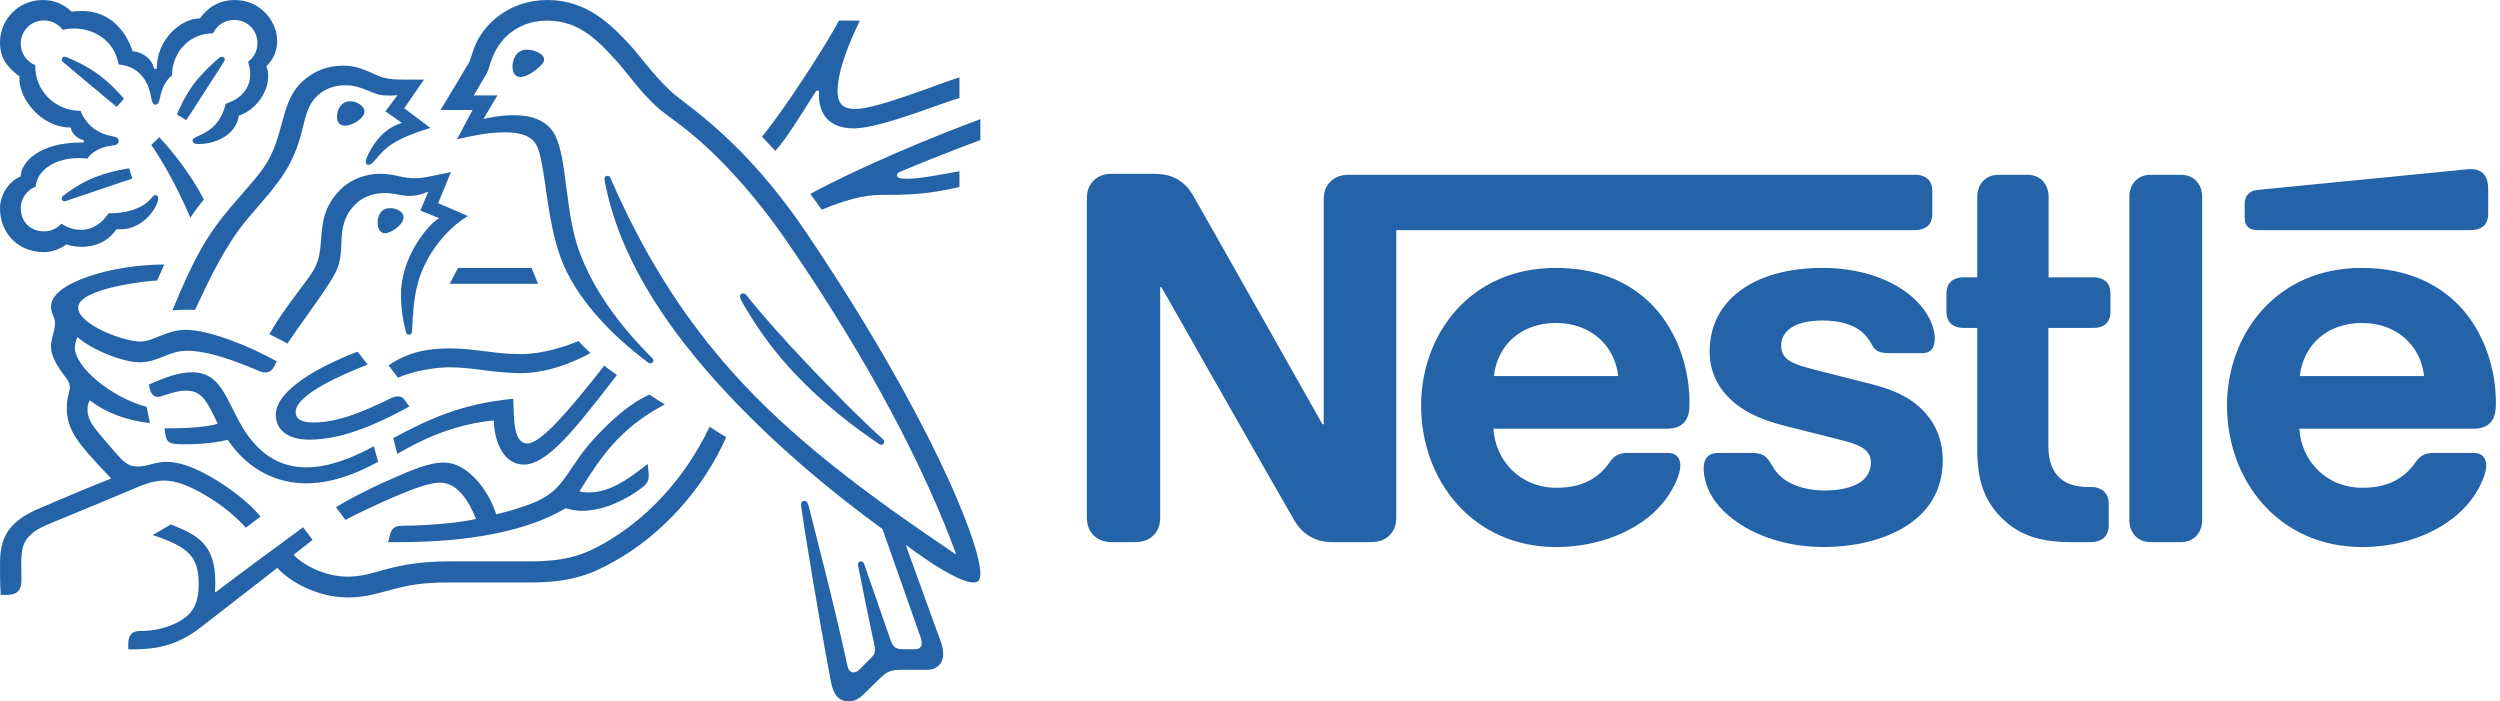 <svg width="164" height="46" viewBox="0 0 164 46" fill="none" xmlns="http://www.w3.org/2000/svg">
<path d="M87.194 12C86.965 12.276 86.836 12.584 86.836 13.119V27.833H86.754C86.754 27.833 78.652 13.475 78.26 12.811C77.983 12.34 77.674 12.017 77.266 11.773C76.858 11.547 76.434 11.401 75.62 11.401H72.947C72.326 11.401 71.936 11.611 71.658 11.936C71.43 12.211 71.299 12.52 71.299 13.053V33.91C71.299 34.445 71.43 34.753 71.658 35.028C71.936 35.352 72.326 35.562 72.947 35.562H74.462C75.081 35.562 75.473 35.352 75.75 35.028C75.978 34.753 76.108 34.445 76.108 33.91V18.839H76.19C76.19 18.839 84.601 33.65 84.945 34.201C85.417 34.979 86.215 35.562 87.357 35.562H89.949C90.568 35.562 90.96 35.352 91.237 35.028C91.465 34.753 91.595 34.445 91.595 33.91V15.095H125.65C125.993 15.095 126.253 14.999 126.449 14.837C126.66 14.642 126.759 14.382 126.759 13.994V12.568C126.759 12.178 126.66 11.919 126.449 11.725C126.253 11.563 125.993 11.465 125.65 11.465H88.482C87.863 11.465 87.471 11.677 87.194 12ZM102.061 17.575C96.404 17.575 93.225 21.967 93.225 26.602C93.225 31.544 96.633 35.887 102.094 35.887C104.817 35.887 107.49 34.866 109.022 33.067C109.69 32.289 110.229 31.203 110.229 30.539C110.229 30.312 110.179 30.118 110.05 29.972C109.919 29.81 109.723 29.712 109.381 29.712H106.756C106.234 29.712 105.876 29.907 105.615 30.296C104.849 31.414 103.74 31.998 102.11 31.998C99.664 31.998 98.084 30.15 97.97 28.124H109.316C109.821 28.124 110.179 28.011 110.424 27.768C110.701 27.509 110.832 27.136 110.832 26.439C110.832 24.317 110.163 22.113 108.762 20.427C107.327 18.725 105.142 17.575 102.061 17.575ZM119.552 17.575C115.086 17.575 112.152 19.682 112.152 23.052C112.152 24.251 112.592 25.224 113.31 25.985C114.141 26.877 115.331 27.493 117.059 27.93L120.792 28.87C121.819 29.129 122.732 29.437 122.732 30.328C122.732 31.706 121.264 32.176 119.7 32.176C118.933 32.176 118.135 32.03 117.482 31.706C117.026 31.479 116.636 31.155 116.358 30.717C116.113 30.344 116.033 30.069 115.657 29.858C115.428 29.729 115.151 29.712 114.777 29.712H112.755C112.315 29.712 112.104 29.842 111.957 30.02C111.81 30.198 111.761 30.458 111.761 30.717C111.761 31.365 111.989 32.176 112.528 32.905C113.766 34.557 116.358 35.887 119.667 35.887C122.928 35.887 127.444 34.541 127.444 30.198C127.444 29.081 127.117 28.124 126.514 27.347C125.748 26.358 124.656 25.677 122.797 25.208L119.097 24.267C117.564 23.879 116.847 23.603 116.847 22.663C116.847 21.756 117.663 21.026 119.552 21.026C120.661 21.026 121.672 21.27 122.325 21.951C122.862 22.518 122.765 22.81 123.189 23.036C123.449 23.166 123.742 23.166 124.2 23.166H126.041C126.335 23.166 126.547 23.118 126.709 22.938C126.841 22.793 126.922 22.566 126.922 22.193C126.922 21.35 126.367 20.265 125.39 19.438C124.086 18.32 122.032 17.575 119.552 17.575ZM129.709 18.191H128.796C128.455 18.191 128.193 18.288 127.998 18.45C127.786 18.645 127.687 18.904 127.687 19.292V20.411C127.687 20.8 127.786 21.059 127.998 21.254C128.193 21.416 128.455 21.513 128.796 21.513H129.709V29.599C129.709 31.673 130.28 32.969 131.339 34.007C132.318 34.963 133.589 35.562 135.806 35.562H137.191C137.535 35.562 137.794 35.466 137.991 35.304C138.202 35.109 138.333 34.849 138.333 34.461V33.051C138.333 32.661 138.202 32.403 137.991 32.208C137.794 32.046 137.535 31.948 137.191 31.948H136.996C136.116 31.948 135.513 31.722 135.105 31.333C134.616 30.879 134.372 30.182 134.372 29.275V21.513H137.339C137.681 21.513 137.942 21.416 138.138 21.254C138.349 21.059 138.447 20.8 138.447 20.411V19.292C138.447 18.904 138.349 18.645 138.138 18.45C137.942 18.288 137.681 18.191 137.339 18.191H134.388V12.908C134.388 12.486 134.257 12.178 134.062 11.936C133.817 11.644 133.475 11.465 132.97 11.465H131.128C130.622 11.465 130.28 11.644 130.035 11.936C129.84 12.178 129.709 12.486 129.709 12.908V18.191ZM139.687 34.12C139.687 34.541 139.816 34.849 140.012 35.093C140.256 35.384 140.599 35.562 141.104 35.562H143.044C143.55 35.562 143.892 35.384 144.137 35.093C144.332 34.849 144.462 34.541 144.462 34.12V12.909C144.462 12.487 144.332 12.18 144.137 11.936C143.892 11.644 143.55 11.465 143.044 11.465H141.104C140.599 11.465 140.256 11.644 140.012 11.936C139.816 12.18 139.687 12.487 139.687 12.909V34.12ZM98.002 24.672C98.213 22.679 99.746 21.188 102.078 21.188C104.36 21.188 105.941 22.679 106.153 24.672H98.002ZM162.117 15.095C162.459 15.095 162.721 14.999 162.916 14.837C163.128 14.642 163.226 14.382 163.226 13.994V12.486C163.226 11.903 163.112 11.611 162.916 11.401C162.737 11.206 162.443 11.093 162.117 11.093C161.856 11.093 161.596 11.125 161.156 11.174L148.146 12.454C147.772 12.486 147.593 12.6 147.462 12.746C147.316 12.908 147.25 13.119 147.25 13.411V14.252C147.25 14.577 147.316 14.723 147.43 14.853C147.576 15.015 147.788 15.095 148.082 15.095H162.117ZM154.929 17.575C149.271 17.575 146.092 21.967 146.092 26.602C146.092 31.544 149.5 35.887 154.961 35.887C157.684 35.887 160.357 34.866 161.889 33.067C162.558 32.289 163.096 31.203 163.096 30.539C163.096 30.312 163.046 30.118 162.916 29.972C162.786 29.81 162.59 29.712 162.248 29.712H159.623C159.101 29.712 158.743 29.907 158.482 30.296C157.716 31.414 156.607 31.998 154.977 31.998C152.532 31.998 150.95 30.15 150.837 28.124H162.216C162.721 28.124 163.08 28.011 163.324 27.768C163.601 27.509 163.731 27.136 163.731 26.439C163.731 24.317 163.062 22.113 161.661 20.427C160.226 18.725 158.01 17.575 154.929 17.575ZM150.869 24.672C151.082 22.679 152.614 21.188 154.945 21.188C157.227 21.188 158.808 22.679 159.02 24.672H150.869Z" fill="#2563A9"/>
<path d="M52.913 15.289C48.693 9.032 44.985 6.924 43.942 5.932C42.796 4.837 41.923 3.597 41.367 3C40.131 1.657 38.531 0 35.899 0C33.359 0 31.68 1.646 31.135 3.068C30.977 3.473 30.852 3.969 30.739 4.149C30.489 4.556 29.367 6.461 28.901 7.217H31L29.979 9.133C31.17 8.874 32.02 8.682 33.154 8.682C34.164 8.682 34.89 8.92 35.207 9.55C35.798 10.724 35.798 14.274 36.796 16.948C37.726 19.46 39.995 21.919 42.546 23.802C42.58 23.824 42.615 23.835 42.66 23.835C42.784 23.835 42.864 23.746 42.864 23.655C42.864 23.587 42.841 23.543 42.784 23.486C40.652 21.366 38.917 19.021 37.987 16.451C37.067 13.948 37.215 10.43 36.41 8.862C35.876 7.825 34.743 7.555 33.699 7.555C32.86 7.555 32.077 7.724 31.714 7.802L32.632 6.258H31.079C31.408 5.683 31.747 5.153 31.918 4.837C32.065 4.566 32.123 4.229 32.304 3.767C32.893 2.289 34.198 1.353 35.899 1.353C38.032 1.353 39.279 2.717 40.516 4.082C41.083 4.713 42.013 6.033 43.09 7.013C43.828 7.69 45.235 8.445 47.401 10.667C48.648 11.952 50.1 13.621 51.631 15.853C57.11 23.824 60.705 30.848 62.713 36.328L62.679 36.351C56.929 32.472 51.949 28.808 47.934 24.287C45.087 21.074 42.615 17.353 40.459 12.606C40.311 12.29 40.187 11.997 40.051 11.693C39.995 11.569 39.938 11.534 39.847 11.534C39.733 11.534 39.654 11.614 39.654 11.726C39.654 11.85 39.71 12.121 39.835 12.662C40.981 17.578 44.157 21.987 47.548 25.651C50.929 29.294 54.75 32.427 57.892 34.706L60.343 41.673C60.399 41.843 60.467 42.023 60.467 42.192C60.467 42.316 60.433 42.417 60.354 42.485C60.286 42.552 60.196 42.587 59.991 42.587H59.254C58.937 42.587 58.811 42.541 58.697 42.451C58.584 42.361 58.506 42.225 58.448 42.068C58.233 41.413 56.939 37.749 56.691 37.005C56.645 36.87 56.565 36.824 56.475 36.824C56.362 36.824 56.282 36.915 56.282 37.016C56.282 37.107 56.315 37.208 56.373 37.524C56.701 39.192 57.087 41.064 57.245 41.775C57.315 42.101 57.393 42.407 57.393 42.632C57.393 42.834 57.348 42.947 57.178 43.116L56.418 43.883C56.237 44.063 56.134 44.108 55.987 44.108C55.806 44.108 55.658 43.984 55.59 43.669C54.728 39.665 53.424 34.706 53.083 33.329C53.003 33.026 52.947 32.856 52.765 32.856C52.607 32.856 52.551 32.968 52.551 33.104C52.551 33.205 52.572 33.329 52.584 33.419C52.788 34.84 53.617 40.016 54.512 44.74C54.672 45.552 54.978 46.002 55.681 46.002C55.999 46.002 56.304 45.878 56.588 45.608C57.054 45.145 57.189 45.021 57.746 44.48C58.142 44.097 58.414 43.94 59.095 43.94H60.773C61.171 43.94 61.386 43.839 61.579 43.657C61.76 43.488 61.873 43.252 61.873 42.913C61.873 42.564 61.783 42.282 61.658 41.932C61.227 40.783 59.843 36.892 59.434 35.799L59.469 35.776C60.887 36.847 62.951 38.212 63.859 38.212C64.142 38.212 64.313 38.087 64.313 37.648C64.313 35.574 60.842 27.038 52.913 15.289Z" fill="#2563A9"/>
<path d="M13.975 2.188C14.213 1.669 14.735 1.308 15.359 1.308C16.209 1.308 16.889 1.962 16.889 2.831C16.889 3.337 16.651 3.778 16.277 4.048C16.357 4.342 16.413 4.6 16.413 4.848C16.413 5.796 15.846 6.461 14.803 6.811C14.667 7.385 14.417 7.904 14.008 8.288C13.328 8.941 12.636 8.941 12.636 9.212C12.636 9.359 12.739 9.449 13.022 9.449C14.281 9.449 15.517 8.75 15.665 7.588C16.867 7.183 17.593 5.976 17.593 5.018C17.593 4.769 17.57 4.555 17.468 4.353C17.797 4.036 18.183 3.496 18.183 2.695C18.183 1.996 17.876 1.286 17.332 0.767C16.856 0.304 16.186 -2.67029e-05 15.404 -2.67029e-05C14.269 -2.67029e-05 13.532 0.61 13.113 1.207C11.876 1.207 10.277 2.571 10.277 4.522H10.107C9.993 3.846 9.29 3.393 8.7 3.36C8.224 1.94 7.146 0.722 5.376 0.722C5.173 0.722 4.924 0.734 4.707 0.767C4.186 0.293 3.608 -2.67029e-05 2.803 -2.67029e-05C1.259 -2.67029e-05 0 1.23 0 2.785C0 3.755 0.442 4.42 1.282 5.007C1.282 5.007 1.271 5.131 1.271 5.187C1.271 6.427 2.632 8.367 4.651 8.367C4.651 8.681 5.048 9.111 5.491 9.189V9.348H5.32C2.541 9.348 1.362 10.678 1.362 11.568C0.534 11.907 0 12.82 0 13.665C0 15.345 1.237 16.541 2.871 16.541C3.415 16.541 3.97 16.327 4.356 16.033C4.639 16.134 5.002 16.191 5.376 16.191C6.16 16.191 7.033 15.921 7.645 15.03C7.736 15.041 7.815 15.041 7.906 15.041C8.904 15.041 9.766 14.386 10.22 13.53C10.333 13.316 10.378 13.147 10.378 13.022C10.378 12.899 10.322 12.797 10.197 12.797C10.039 12.797 10.016 12.944 9.733 13.204C9.097 13.779 8.121 13.993 7.123 13.993C6.636 14.703 6.035 15.075 5.343 15.075C4.832 15.075 4.436 14.94 4.027 14.669C3.698 15.03 3.29 15.177 2.893 15.177C1.997 15.177 1.362 14.556 1.362 13.654C1.362 13.022 1.77 12.46 2.337 12.245C2.439 11.129 3.641 10.373 5.138 10.373C5.331 10.373 5.524 10.384 5.729 10.407C5.955 10.047 6.499 9.663 7.271 9.561C7.43 9.539 7.554 9.528 7.645 9.483C7.736 9.437 7.782 9.348 7.782 9.245C7.782 9.156 7.747 9.077 7.657 9.02C7.577 8.975 7.441 8.954 7.282 8.919C6.567 8.784 5.717 8.344 5.286 7.272C3.573 7.272 2.314 5.908 2.314 4.375V4.274C1.747 4.048 1.362 3.507 1.362 2.864C1.362 2.019 2.031 1.342 2.881 1.342C3.392 1.342 3.834 1.59 4.118 1.962C4.356 1.895 4.628 1.872 4.889 1.872C6.16 1.872 7.52 2.672 7.782 4.228C9.415 4.375 9.801 5.751 9.902 6.326C9.959 6.619 10.004 6.867 10.197 6.867C10.402 6.867 10.447 6.641 10.515 6.337C10.639 5.762 10.856 5.3 11.286 4.939C11.286 3.461 12.398 2.188 13.975 2.188Z" fill="#2563A9"/>
<path d="M17.275 11.027C16.741 11.783 16.357 12.155 15.143 13.575C13.544 15.458 12.704 16.981 11.309 20.363C11.536 20.34 11.865 20.318 12.228 20.318C12.409 20.318 12.556 20.318 12.795 20.329L12.965 19.968C13.748 18.299 14.802 16.044 16.277 14.308L16.788 13.711C18.307 11.941 19.248 10.892 19.839 8.479C20.043 7.622 20.213 6.856 20.792 6.303C21.313 5.807 21.971 5.593 22.64 5.593C23.207 5.593 23.628 5.728 24.24 5.987C24.796 6.223 24.999 6.269 25.589 6.269C25.794 6.269 25.94 6.258 26.077 6.246L25.283 7.306L26.361 8.062C25.011 8.456 24.297 9.753 24.057 10.351C24.012 10.475 23.99 10.554 23.99 10.633C23.99 10.724 24.035 10.813 24.172 10.813C24.319 10.813 24.432 10.701 24.625 10.475C25.283 9.686 25.805 9.144 28.231 8.389L26.519 7.103L27.812 5.221H26.599C25.827 5.221 25.317 5.209 24.648 4.905C23.74 4.488 23.275 4.308 22.47 4.308C21.484 4.308 20.587 4.657 19.85 5.333C18.999 6.111 18.738 7.149 18.433 8.288C18.194 9.167 17.91 10.137 17.275 11.027Z" fill="#2563A9"/>
<path d="M19.884 18.705C19.237 19.573 18.352 20.712 17.672 21.919C17.887 22.021 18.603 22.404 18.852 22.539C19.634 21.366 20.724 19.924 21.438 18.829C22.084 17.837 22.346 17.409 22.391 16.078C22.402 15.853 22.402 15.638 22.424 15.425C22.481 14.737 22.663 14.037 23.32 13.395C23.808 12.91 24.512 12.663 25.215 12.663C25.895 12.663 26.292 12.853 26.882 12.853C27.301 12.853 27.608 12.752 27.88 12.651L28.096 12.572L27.574 13.813L28.799 14.308C28.017 14.793 26.303 16.88 26.303 19.349C26.303 20.24 26.44 21.062 26.633 21.794C26.656 21.874 26.701 21.953 26.825 21.953C26.939 21.953 27.018 21.885 27.03 21.761L27.041 21.502C27.075 20.746 27.132 19.552 27.438 18.48C27.948 16.676 29.321 14.985 30.693 14.173L28.742 13.328L29.582 11.287L28.663 11.479C28.108 11.591 27.699 11.692 27.211 11.692C26.894 11.692 26.531 11.648 26.1 11.545C25.771 11.467 25.418 11.4 24.921 11.4C24.024 11.4 23.059 11.737 22.402 12.369C21.2 13.508 21.131 14.737 21.052 15.831C20.95 17.285 20.677 17.645 19.884 18.705Z" fill="#2563A9"/>
<path d="M48.989 19.393C48.909 19.292 48.841 19.246 48.751 19.246C48.614 19.246 48.546 19.337 48.546 19.438C48.546 19.596 48.66 19.788 48.944 20.262C49.805 21.716 50.872 23.181 52.188 24.558C53.605 26.057 55.272 27.454 57.053 28.706L57.609 29.09C57.689 29.147 57.745 29.18 57.813 29.18C57.927 29.18 58.006 29.068 58.006 28.977C58.006 28.921 57.983 28.863 57.915 28.807C56.26 27.309 54.478 25.482 52.811 23.724C51.506 22.336 50.168 20.871 48.989 19.393Z" fill="#2563A9"/>
<path d="M12.489 14.286C12.658 14.004 13.169 13.316 13.373 13.102C12.5 11.344 11.071 9.664 10.447 8.998L9.925 9.505C10.527 10.373 11.536 12.053 12.489 14.286Z" fill="#2563A9"/>
<path d="M4.175 4.105C4.072 4.014 4.05 3.958 4.05 3.89C4.05 3.812 4.106 3.721 4.231 3.721C4.276 3.721 4.321 3.733 4.379 3.756C5.218 4.093 5.933 4.488 6.568 4.973C7.101 5.378 7.623 5.875 8.132 6.473L7.656 7.013C7.067 6.528 5.161 4.94 4.175 4.105Z" fill="#2563A9"/>
<path d="M12.216 7.882L11.604 7.51C12 6.574 12.489 5.717 13.067 5.074C13.476 4.612 13.861 4.239 14.292 3.868C14.394 3.789 14.451 3.721 14.552 3.721C14.667 3.721 14.746 3.812 14.746 3.901C14.746 3.946 14.723 4.002 14.678 4.07C13.986 5.142 12.636 7.261 12.216 7.882Z" fill="#2563A9"/>
<path d="M4.526 13.113C4.378 13.169 4.31 13.204 4.232 13.204C4.107 13.204 4.049 13.101 4.049 13.022C4.049 12.944 4.084 12.899 4.164 12.83C5.558 11.749 6.784 11.32 8.474 11.038L8.677 11.715L4.526 13.113Z" fill="#2563A9"/>
<path d="M33.62 4.364C33.62 3.969 33.824 3.258 34.561 3.258C34.811 3.258 35.049 3.315 35.242 3.405C35.514 3.529 35.696 3.71 35.696 3.901C35.696 4.105 35.491 4.308 35.185 4.556C34.867 4.814 34.459 5.052 34.13 5.052C33.734 5.052 33.62 4.679 33.62 4.364Z" fill="#2563A9"/>
<path d="M22.107 7.656C22.107 7.172 22.402 6.641 22.969 6.641C23.218 6.641 23.513 6.742 23.729 6.946C23.854 7.059 23.91 7.182 23.91 7.307C23.91 7.578 23.649 7.836 23.343 8.017C23.105 8.152 22.856 8.243 22.641 8.243C22.288 8.243 22.107 8.027 22.107 7.656Z" fill="#2563A9"/>
<path d="M24.773 14.613C24.773 14.5 24.784 14.365 24.829 14.229C24.921 13.937 25.112 13.654 25.589 13.654C25.805 13.654 26.042 13.71 26.235 13.847C26.406 13.96 26.474 14.105 26.474 14.252C26.474 14.737 25.657 15.301 25.248 15.301C24.954 15.301 24.773 15.018 24.773 14.613Z" fill="#2563A9"/>
<path d="M20.304 28.842C18.773 28.842 18.091 28.12 18.091 27.207C18.091 25.605 20.916 24.039 23.456 23.069L24.115 23.915C22.549 24.534 19.397 25.866 19.397 27.016C19.397 27.421 19.635 27.715 20.587 27.715C22.243 27.715 24.025 26.913 25.668 26.113C25.793 26.057 25.941 26 26.077 26C26.292 26 26.429 26.068 26.587 26.293L26.859 26.665C24.943 27.715 22.549 28.842 20.304 28.842Z" fill="#2563A9"/>
<path d="M24.523 29.27C23.026 30.104 21.472 30.658 20.1 30.658C18.568 30.658 17.207 30.003 16.073 28.3C15.597 27.579 15.223 26.677 14.768 25.877C14.224 24.93 13.634 24.422 12.602 24.422C11.661 24.422 10.741 24.806 9.766 25.223L9.811 25.437C9.891 25.786 10.027 26.034 10.356 26.034C10.503 26.034 10.651 25.968 10.731 25.945C11.275 25.775 11.671 25.628 12.228 25.628C13.078 25.628 13.486 26.125 14.065 27.342L14.281 27.794C13.691 27.997 12.307 28.098 11.275 28.098H10.788L10.867 28.582C10.901 28.786 10.98 28.955 11.15 29.034C11.354 29.135 11.649 29.146 12.16 29.146C13.453 29.146 14.394 28.989 14.938 28.852C16.334 30.917 18.25 31.706 20.1 31.706C21.675 31.706 23.276 31.131 24.807 30.297L24.523 29.27Z" fill="#2563A9"/>
<path d="M26.065 29.778L25.794 28.74C28.13 27.489 30.262 26.486 33.666 26.158C33.734 27.455 33.642 29.09 34.607 29.09C35.491 29.09 37.419 26.823 39.643 23.982C39.847 24.174 40.175 24.377 40.471 24.602L39.904 25.335C37.736 28.109 35.888 30.477 34.368 30.477C32.95 30.477 32.417 28.819 32.395 27.579C30.229 27.794 28.186 28.515 26.065 29.778Z" fill="#2563A9"/>
<path d="M56.078 7.149C55.193 7.149 54.944 6.663 54.944 5.976C54.944 4.556 55.84 2.515 56.407 1.353H55.034C54.32 2.729 51.507 7.137 49.986 8.964L50.86 9.899C51.676 8.998 52.573 7.465 53.548 5.953H53.729C53.729 6.033 53.719 6.122 53.719 6.201C53.719 7.476 54.376 8.422 55.998 8.422C56.996 8.422 58.562 7.926 60.037 7.43C61.261 7.013 62.384 6.585 62.94 6.428V5.075C62.304 5.266 61.012 5.762 59.673 6.224C58.267 6.709 56.883 7.149 56.078 7.149Z" fill="#2563A9"/>
<path d="M59.106 11.242C60.467 10.667 62.906 9.697 64.313 9.189V7.814C61.488 8.852 56.531 10.892 53.151 12.719C53.242 12.831 53.833 13.654 53.9 13.756C55.329 13.169 56.611 12.786 57.767 12.786C59.39 12.786 60.717 12.786 62.94 12.267V11.23C61.693 11.456 60.365 11.726 59.504 11.726C58.993 11.726 58.845 11.658 58.845 11.489C58.845 11.389 58.913 11.321 59.106 11.242Z" fill="#2563A9"/>
<path d="M30.047 17.578L29.501 18.616H35.298L34.867 17.578H30.047Z" fill="#2563A9"/>
<path d="M9.165 23.768C9.777 23.768 10.276 23.565 10.754 23.374C11.206 23.192 11.66 23.012 12.273 23.012C13.725 23.012 15.517 23.712 17.093 24.376C17.185 24.411 17.286 24.433 17.388 24.433C17.639 24.433 17.831 24.32 17.955 24.084L18.16 23.712C16.424 22.708 13.657 21.637 12.216 21.637C11.559 21.637 11.082 21.806 10.629 21.986C10.118 22.19 9.676 22.404 9.21 22.404C8.065 22.404 5.128 21.276 5.128 20.183C5.128 18.898 9.8 18.402 10.311 18.402L10.775 17.352C7.385 17.352 3.346 18.536 3.346 20.103C3.346 20.555 3.607 20.78 3.607 21.197C3.607 21.761 3.346 22.144 3.346 22.776C3.346 23.192 3.596 23.723 3.89 24.186C4.208 24.67 4.582 24.985 4.582 25.392C4.582 25.696 4.379 26.056 4.379 26.767C4.379 28.289 5.252 29.214 6.953 31.029L7.294 31.389C5.888 31.931 3.267 33.059 2.654 33.318C0.533 34.197 0.001 35.269 0.001 36.96C0.001 37.613 0.001 38.358 0.046 39.023H0.454C1.305 39.023 1.407 38.516 1.407 38.031C1.407 37.704 1.395 37.332 1.395 36.926C1.407 35.991 1.441 35.156 2.96 34.48C3.574 34.209 6.579 32.991 8.814 32.044C9.471 31.762 10.084 31.525 10.764 31.525C11.524 31.525 12.397 31.852 13.487 32.495C14.405 33.036 15.37 33.769 16.13 34.614L17.093 33.881C16.265 32.912 15.12 32.044 13.974 31.368C12.828 30.691 11.808 30.296 10.946 30.296C10.572 30.296 10.266 30.364 10.005 30.432C9.699 30.511 9.415 30.601 9.052 30.601C8.633 30.601 8.28 30.499 7.77 29.913C7.577 29.699 6.352 28.312 6.091 27.907C5.966 27.715 5.74 27.331 5.74 26.88C5.74 26.688 5.773 26.463 5.888 26.26C6.941 27.072 8.247 27.568 9.834 27.759L9.619 26.688C7.339 26.091 4.912 24.095 4.912 22.81C4.912 22.539 4.98 22.347 5.083 22.111C5.966 22.923 8.042 23.768 9.165 23.768Z" fill="#2563A9"/>
<path d="M25.487 23.971C26.916 22.968 28.39 22.855 29.581 22.855C30.297 22.855 31.135 22.956 32.02 23.069C32.735 23.159 33.381 23.227 34.153 23.227C35.706 23.227 37.272 22.663 37.952 22.369C38.145 22.607 38.474 22.923 38.735 23.148C38.406 23.351 36.32 24.478 34.187 24.478C33.246 24.478 32.349 24.366 31.578 24.264C30.897 24.175 30.16 24.095 29.445 24.095C28.663 24.095 27.086 24.32 26.111 24.783L25.487 23.971Z" fill="#2563A9"/>
<path d="M46.55 27.996C44.848 31.56 42.262 34.153 39.608 35.652C38.349 36.362 37.215 36.825 34.766 36.825H29.468C27.575 36.825 26.384 37.073 25.453 37.309C24.454 37.569 23.82 37.827 22.81 37.827C21.313 37.827 19.929 37.095 19.26 36.397L20.508 35.416L19.884 34.591C19.521 34.852 15.087 38.11 14.155 38.843L14.099 38.809C14.122 38.584 14.122 38.381 14.122 38.178C14.122 35.697 12.964 35.099 11.207 34.401L10.016 35.099C12.432 35.901 13.033 36.542 13.033 38.335C13.033 39.757 12.522 40.319 11.785 40.749C11.025 41.189 10.083 41.391 9.256 41.391C8.904 41.391 8.746 41.459 8.621 41.583C8.485 41.718 8.416 41.921 8.416 42.203V42.598H8.701C10.22 42.598 11.627 42.361 13.169 41.154L18.194 37.253C18.908 38.065 20.712 39.193 22.844 39.193C24.047 39.193 24.818 38.899 25.93 38.617C26.791 38.403 27.631 38.211 29.468 38.211H34.788C37.511 38.211 38.826 37.647 40.277 36.836C43.431 35.077 46.119 32.101 47.639 28.683C47.242 28.436 46.868 28.21 46.55 27.996Z" fill="#2563A9"/>
<path d="M38.009 32.236C39.382 30.048 40.606 28.109 43.612 26.531C43.294 26.339 42.842 26.046 42.602 25.888C41.434 26.395 40.278 27.409 39.291 28.436C37.023 30.781 37.226 32.134 34.834 33.048C34.232 33.273 33.495 33.521 32.553 33.736C31.997 32.033 30.603 30.341 29.128 30.341C28.107 30.341 26.927 30.87 25.566 31.469C23.968 32.168 22.504 32.969 22.04 33.273L22.663 34.108C23.139 33.847 24.512 33.171 25.884 32.585C27.075 32.077 28.153 31.661 28.878 31.661C30.046 31.661 30.806 32.98 31.227 34.039C29.695 34.401 27.177 34.49 26.418 34.49C26.066 34.49 25.941 34.546 25.816 34.649C25.703 34.75 25.611 34.93 25.555 35.178L25.465 35.562H26.28C30.523 35.562 34.527 34.897 37.101 33.341C37.465 33.443 37.783 33.509 38.191 33.509C39.665 33.509 41.185 32.709 42.138 31.976C42.478 31.717 42.557 31.479 42.557 31.221C42.557 31.097 42.546 30.984 42.534 30.87L42.489 30.432C41.128 31.502 39.994 32.304 38.588 32.304C38.339 32.304 38.157 32.281 38.009 32.236Z" fill="#2563A9"/>
</svg>
